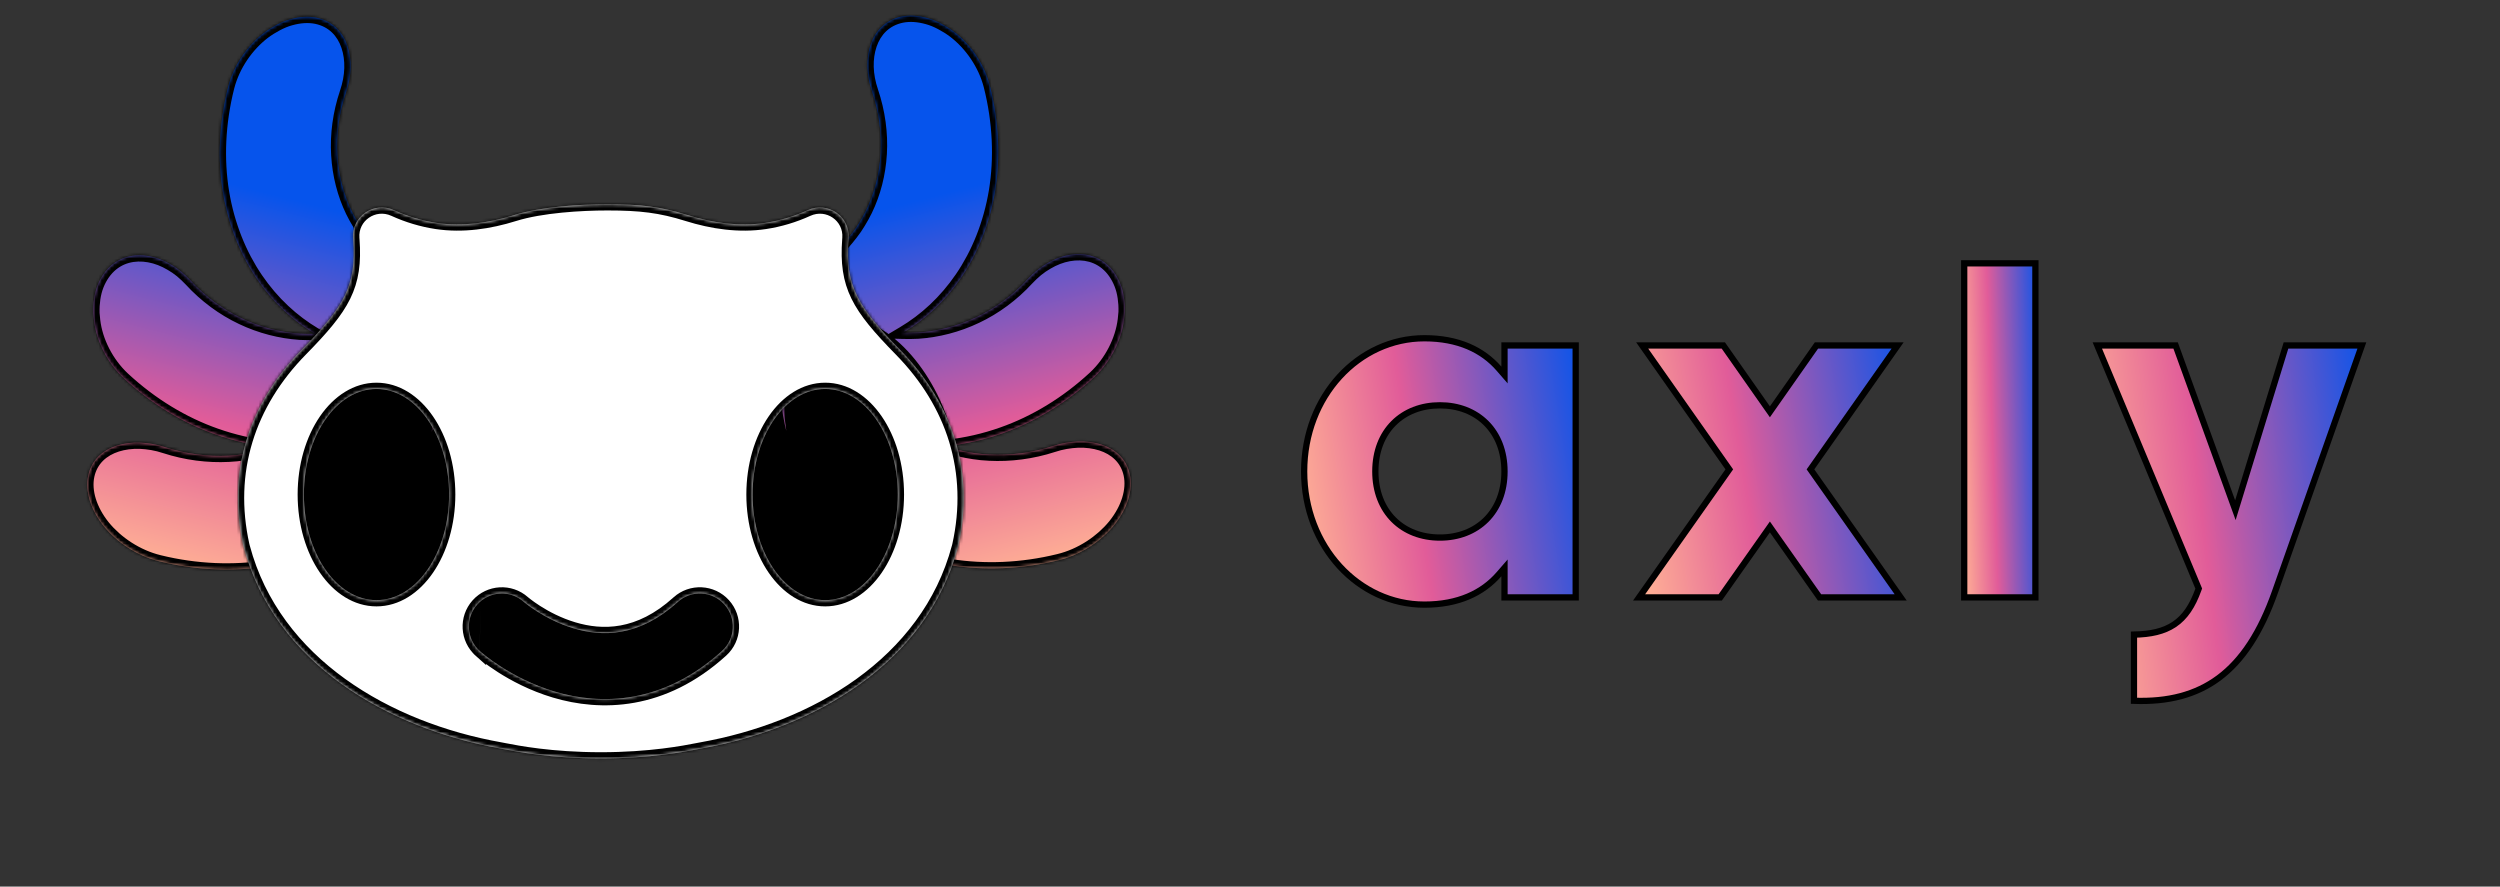 <svg width="798" height="283" viewBox="0 0 798 283" fill="none" xmlns="http://www.w3.org/2000/svg">
  <rect x="0" y="0" width="798" height="283" fill="#333333" stroke="none"/>
  <ellipse cx="260.5" cy="157" rx="40.5" ry="46" fill="black"/>
  <ellipse cx="128.5" cy="157" rx="40.5" ry="46" fill="black"/>
  <ellipse cx="193.5" cy="206.5" rx="54.5" ry="31.5" fill="black"/>
  <mask id="path-4-inside-1_104_2744" fill="white">
    <path fill-rule="evenodd" clip-rule="evenodd" d="M146.729 98.563C147.391 100.633 147.741 103.05 147.76 105.649L147.792 105.655C147.831 110.309 146.736 115.54 143.534 119.734C142.146 121.521 140.638 123.259 139.013 124.923C139.327 126.627 139.425 128.382 139.233 130.149C139.038 132.055 138.72 133.873 138.315 135.74C138.157 136.444 137.989 137.155 137.807 137.867C140.263 121.998 135.708 108.209 125.666 104.439C113.042 99.699 96.526 112.584 88.779 133.218C87.589 136.389 86.674 139.557 86.026 142.667C80.386 142.033 74.615 140.731 68.869 138.7C58.515 135.065 48.379 128.965 39.483 120.703C34.254 115.805 30.797 108.942 30.015 102.38C29.905 101.561 29.826 100.749 29.782 99.954C29.752 99.157 29.781 98.357 29.814 97.57C29.91 96.002 30.13 94.502 30.494 93.09C31.235 90.262 32.603 87.761 34.393 85.806C38.011 81.927 42.863 80.912 47.597 81.76C49.979 82.186 52.306 83.104 54.501 84.403C55.635 85.05 56.723 85.796 57.764 86.642C58.791 87.491 59.772 88.441 60.761 89.474C65.477 94.616 71.104 98.755 77.127 101.602C83.141 104.466 89.5 106.068 95.68 106.495C97.338 106.575 98.953 106.604 100.55 106.556C93.57 102.423 87.14 96.536 81.992 88.986C76.74 81.294 72.897 71.877 71.149 61.344C69.439 50.844 69.895 39.279 72.84 27.688C74.615 20.829 79.01 14.521 84.317 10.475C85.665 9.469 87.065 8.604 88.459 7.87C89.853 7.137 91.27 6.539 92.716 6.148C95.6 5.34 98.371 5.121 100.984 5.647C106.172 6.724 109.391 10.254 110.881 14.626C112.381 19.037 112.241 24.295 110.43 29.563C108.21 36.147 107.317 42.959 107.697 49.444C108.076 55.928 109.675 62.056 112.289 67.457C112.932 68.807 113.696 70.122 114.443 71.371C114.822 71.994 115.216 72.613 115.62 73.215C116.04 73.826 116.485 74.416 116.925 74.993C117.806 76.147 118.717 77.25 119.671 78.299C120.669 79.348 121.684 80.35 122.725 81.289C126.918 85.046 131.755 87.907 136.84 89.928C138.614 90.65 140.18 91.459 141.512 92.321C143.14 92.798 144.48 93.901 145.531 95.779C145.712 96.097 145.882 96.43 146.042 96.777C146.372 97.362 146.603 97.956 146.729 98.563ZM85.932 143.124C84.863 143.461 83.767 143.771 82.654 144.063C79.584 144.756 76.332 145.303 73.024 145.442C66.39 145.786 59.396 144.912 52.651 142.723C49.949 141.806 47.221 141.39 44.665 141.272C42.085 141.189 39.576 141.518 37.352 142.216C32.867 143.644 29.25 146.758 28.159 151.769C27.077 156.799 28.948 162.737 33.122 167.956C37.298 173.104 43.767 177.461 50.84 179.171C62.756 182.106 74.64 182.485 85.341 180.803C89.007 180.238 92.546 179.431 95.93 178.414C86.553 173.531 82.716 159.147 85.932 143.124Z"/>
  </mask>
  <path fill-rule="evenodd" clip-rule="evenodd" d="M146.729 98.563C147.391 100.633 147.741 103.05 147.76 105.649L147.792 105.655C147.831 110.309 146.736 115.54 143.534 119.734C142.146 121.521 140.638 123.259 139.013 124.923C139.327 126.627 139.425 128.382 139.233 130.149C139.038 132.055 138.72 133.873 138.315 135.74C138.157 136.444 137.989 137.155 137.807 137.867C140.263 121.998 135.708 108.209 125.666 104.439C113.042 99.699 96.526 112.584 88.779 133.218C87.589 136.389 86.674 139.557 86.026 142.667C80.386 142.033 74.615 140.731 68.869 138.7C58.515 135.065 48.379 128.965 39.483 120.703C34.254 115.805 30.797 108.942 30.015 102.38C29.905 101.561 29.826 100.749 29.782 99.954C29.752 99.157 29.781 98.357 29.814 97.57C29.91 96.002 30.13 94.502 30.494 93.09C31.235 90.262 32.603 87.761 34.393 85.806C38.011 81.927 42.863 80.912 47.597 81.76C49.979 82.186 52.306 83.104 54.501 84.403C55.635 85.05 56.723 85.796 57.764 86.642C58.791 87.491 59.772 88.441 60.761 89.474C65.477 94.616 71.104 98.755 77.127 101.602C83.141 104.466 89.5 106.068 95.68 106.495C97.338 106.575 98.953 106.604 100.55 106.556C93.57 102.423 87.14 96.536 81.992 88.986C76.74 81.294 72.897 71.877 71.149 61.344C69.439 50.844 69.895 39.279 72.84 27.688C74.615 20.829 79.01 14.521 84.317 10.475C85.665 9.469 87.065 8.604 88.459 7.87C89.853 7.137 91.27 6.539 92.716 6.148C95.6 5.34 98.371 5.121 100.984 5.647C106.172 6.724 109.391 10.254 110.881 14.626C112.381 19.037 112.241 24.295 110.43 29.563C108.21 36.147 107.317 42.959 107.697 49.444C108.076 55.928 109.675 62.056 112.289 67.457C112.932 68.807 113.696 70.122 114.443 71.371C114.822 71.994 115.216 72.613 115.62 73.215C116.04 73.826 116.485 74.416 116.925 74.993C117.806 76.147 118.717 77.25 119.671 78.299C120.669 79.348 121.684 80.35 122.725 81.289C126.918 85.046 131.755 87.907 136.84 89.928C138.614 90.65 140.18 91.459 141.512 92.321C143.14 92.798 144.48 93.901 145.531 95.779C145.712 96.097 145.882 96.43 146.042 96.777C146.372 97.362 146.603 97.956 146.729 98.563ZM85.932 143.124C84.863 143.461 83.767 143.771 82.654 144.063C79.584 144.756 76.332 145.303 73.024 145.442C66.39 145.786 59.396 144.912 52.651 142.723C49.949 141.806 47.221 141.39 44.665 141.272C42.085 141.189 39.576 141.518 37.352 142.216C32.867 143.644 29.25 146.758 28.159 151.769C27.077 156.799 28.948 162.737 33.122 167.956C37.298 173.104 43.767 177.461 50.84 179.171C62.756 182.106 74.64 182.485 85.341 180.803C89.007 180.238 92.546 179.431 95.93 178.414C86.553 173.531 82.716 159.147 85.932 143.124Z" fill="url(#paint0_linear_104_2744)"/>
  <path d="M146.729 98.563L144.772 98.971L144.793 99.072L144.824 99.171L146.729 98.563ZM147.76 105.649L145.76 105.664L145.773 107.313L147.394 107.615L147.76 105.649ZM147.792 105.655L149.792 105.638L149.778 103.991L148.158 103.689L147.792 105.655ZM143.534 119.734L145.114 120.96L145.119 120.954L145.124 120.947L143.534 119.734ZM139.013 124.923L137.582 123.526L136.858 124.267L137.046 125.286L139.013 124.923ZM139.233 130.149L137.245 129.933L137.244 129.945L139.233 130.149ZM138.315 135.74L140.267 136.177L140.268 136.17L140.27 136.163L138.315 135.74ZM137.807 137.867L135.83 137.561L139.744 138.364L137.807 137.867ZM125.666 104.439L126.369 102.566L126.369 102.566L125.666 104.439ZM88.779 133.218L86.907 132.515L86.907 132.515L88.779 133.218ZM86.026 142.667L85.802 144.654L87.612 144.858L87.983 143.075L86.026 142.667ZM68.869 138.7L69.535 136.814L69.531 136.813L68.869 138.7ZM39.483 120.703L38.116 122.163L38.122 122.169L39.483 120.703ZM30.015 102.38L32.001 102.143L32 102.128L31.997 102.113L30.015 102.38ZM29.782 99.954L27.784 100.03L27.784 100.047L27.785 100.065L29.782 99.954ZM29.814 97.57L27.818 97.447L27.817 97.467L27.816 97.487L29.814 97.57ZM30.494 93.09L28.559 92.583L28.557 92.591L30.494 93.09ZM34.393 85.806L32.93 84.442L32.924 84.449L32.917 84.456L34.393 85.806ZM47.597 81.76L47.244 83.729L47.244 83.729L47.597 81.76ZM54.501 84.403L53.483 86.124L53.496 86.132L53.51 86.141L54.501 84.403ZM57.764 86.642L59.038 85.101L59.032 85.096L59.025 85.09L57.764 86.642ZM60.761 89.474L62.235 88.122L62.22 88.106L62.205 88.091L60.761 89.474ZM77.127 101.602L77.987 99.796L77.982 99.794L77.127 101.602ZM95.68 106.495L95.541 108.491L95.562 108.492L95.583 108.493L95.68 106.495ZM100.55 106.556L100.611 108.555L107.497 108.345L101.569 104.835L100.55 106.556ZM81.992 88.986L83.644 87.859L83.643 87.859L81.992 88.986ZM71.149 61.344L69.175 61.666L69.176 61.672L71.149 61.344ZM72.84 27.688L70.903 27.187L70.901 27.196L72.84 27.688ZM84.317 10.475L83.121 8.873L83.113 8.879L83.105 8.885L84.317 10.475ZM88.459 7.87L89.391 9.64L89.391 9.64L88.459 7.87ZM92.716 6.148L93.238 8.079L93.247 8.077L93.256 8.074L92.716 6.148ZM100.984 5.647L101.39 3.689L101.379 3.687L100.984 5.647ZM110.881 14.626L112.774 13.982L112.774 13.98L110.881 14.626ZM110.43 29.563L108.538 28.913L108.535 28.924L110.43 29.563ZM107.697 49.444L109.693 49.327L109.693 49.327L107.697 49.444ZM112.289 67.457L114.095 66.598L114.09 66.586L112.289 67.457ZM114.443 71.371L112.726 72.397L112.731 72.405L112.735 72.413L114.443 71.371ZM115.62 73.215L113.959 74.329L113.965 74.339L113.972 74.349L115.62 73.215ZM116.925 74.993L115.334 76.206L115.335 76.207L116.925 74.993ZM119.671 78.299L118.191 79.644L118.206 79.661L118.222 79.677L119.671 78.299ZM122.725 81.289L121.385 82.774L121.39 82.778L122.725 81.289ZM136.84 89.928L137.595 88.076L137.587 88.072L137.579 88.069L136.84 89.928ZM141.512 92.321L140.426 94L140.67 94.158L140.95 94.24L141.512 92.321ZM145.531 95.779L143.785 96.756L143.789 96.763L143.793 96.769L145.531 95.779ZM146.042 96.777L144.226 97.615L144.26 97.689L144.3 97.761L146.042 96.777ZM85.932 143.124L87.893 143.517L88.559 140.197L85.329 141.217L85.932 143.124ZM82.654 144.063L83.094 146.014L83.127 146.006L83.16 145.998L82.654 144.063ZM73.024 145.442L72.94 143.443L72.93 143.444L72.92 143.444L73.024 145.442ZM52.651 142.723L52.008 144.617L52.021 144.621L52.033 144.625L52.651 142.723ZM44.665 141.272L44.758 139.274L44.743 139.273L44.729 139.273L44.665 141.272ZM37.352 142.216L36.753 140.308L36.745 140.31L37.352 142.216ZM28.159 151.769L26.204 151.344L26.203 151.349L28.159 151.769ZM33.122 167.956L31.56 169.205L31.569 169.216L33.122 167.956ZM50.84 179.171L51.318 177.229L51.31 177.227L50.84 179.171ZM85.341 180.803L85.036 178.826L85.03 178.827L85.341 180.803ZM95.93 178.414L96.506 180.329L101.218 178.912L96.853 176.64L95.93 178.414ZM144.824 99.171C145.413 101.015 145.742 103.227 145.76 105.664L149.76 105.634C149.739 102.873 149.368 100.251 148.635 97.954L144.824 99.171ZM147.394 107.615L147.425 107.621L148.158 103.689L148.127 103.683L147.394 107.615ZM145.792 105.672C145.829 110.037 144.795 114.786 141.945 118.52L145.124 120.947C148.677 116.294 149.833 110.581 149.792 105.638L145.792 105.672ZM141.955 118.507C140.612 120.236 139.153 121.916 137.582 123.526L140.444 126.32C142.123 124.601 143.68 122.806 145.114 120.96L141.955 118.507ZM137.046 125.286C137.329 126.821 137.413 128.38 137.245 129.933L141.222 130.364C141.436 128.383 141.325 126.432 140.98 124.56L137.046 125.286ZM137.244 129.945C137.058 131.758 136.754 133.5 136.36 135.316L140.27 136.163C140.685 134.245 141.018 132.351 141.223 130.352L137.244 129.945ZM136.364 135.302C136.209 135.992 136.046 136.683 135.869 137.37L139.744 138.364C139.933 137.628 140.105 136.896 140.267 136.177L136.364 135.302ZM139.783 138.173C141.05 129.988 140.529 122.228 138.309 115.949C136.088 109.667 132.097 104.717 126.369 102.566L124.963 106.311C129.277 107.931 132.585 111.76 134.538 117.283C136.491 122.807 137.02 129.877 135.83 137.561L139.783 138.173ZM126.369 102.566C119.159 99.859 111.142 102.291 104.163 107.736C97.153 113.206 90.888 121.91 86.907 132.515L90.652 133.921C94.417 123.891 100.284 115.836 106.624 110.89C112.995 105.919 119.549 104.278 124.963 106.311L126.369 102.566ZM86.907 132.515C85.681 135.78 84.738 139.047 84.068 142.258L87.983 143.075C88.611 140.067 89.497 136.997 90.652 133.921L86.907 132.515ZM86.249 140.679C80.76 140.062 75.138 138.795 69.535 136.814L68.202 140.585C74.091 142.667 80.011 144.003 85.802 144.654L86.249 140.679ZM69.531 136.813C59.448 133.273 49.548 127.321 40.844 119.238L38.122 122.169C47.21 130.609 57.582 136.857 68.206 140.587L69.531 136.813ZM40.85 119.244C35.953 114.656 32.726 108.221 32.001 102.143L28.029 102.616C28.869 109.663 32.555 116.954 38.116 122.163L40.85 119.244ZM31.997 102.113C31.894 101.342 31.82 100.582 31.779 99.844L27.785 100.065C27.832 100.915 27.917 101.78 28.033 102.647L31.997 102.113ZM31.781 99.879C31.754 99.17 31.779 98.442 31.812 97.653L27.816 97.487C27.783 98.271 27.75 99.144 27.784 100.03L31.781 99.879ZM31.81 97.693C31.9 96.231 32.103 94.858 32.431 93.588L28.557 92.591C28.157 94.145 27.921 95.774 27.818 97.447L31.81 97.693ZM32.428 93.597C33.09 91.07 34.307 88.862 35.868 87.156L32.917 84.456C30.9 86.66 29.379 89.453 28.559 92.583L32.428 93.597ZM35.856 87.17C38.914 83.89 43.028 82.974 47.244 83.729L47.949 79.791C42.698 78.851 37.107 79.963 32.93 84.442L35.856 87.17ZM47.244 83.729C49.36 84.107 51.463 84.929 53.483 86.124L55.52 82.682C53.149 81.279 50.599 80.265 47.949 79.791L47.244 83.729ZM53.51 86.141C54.547 86.731 55.544 87.415 56.502 88.194L59.025 85.09C57.902 84.177 56.724 83.368 55.492 82.666L53.51 86.141ZM56.49 88.184C57.436 88.966 58.358 89.856 59.316 90.857L62.205 88.091C61.185 87.025 60.146 86.016 59.038 85.101L56.49 88.184ZM59.287 90.826C64.175 96.155 70.011 100.45 76.273 103.41L77.982 99.794C72.197 97.059 66.78 93.077 62.235 88.122L59.287 90.826ZM76.267 103.408C82.512 106.382 89.117 108.046 95.541 108.491L95.818 104.5C89.884 104.089 83.77 102.551 77.987 99.796L76.267 103.408ZM95.583 108.493C97.28 108.575 98.95 108.605 100.611 108.555L100.489 104.557C98.957 104.603 97.396 104.576 95.776 104.498L95.583 108.493ZM101.569 104.835C94.842 100.852 88.628 95.168 83.644 87.859L80.339 90.113C85.652 97.904 92.298 103.994 99.531 108.277L101.569 104.835ZM83.643 87.859C78.562 80.416 74.824 71.275 73.122 61.017L69.176 61.672C70.97 72.479 74.917 82.171 80.34 90.114L83.643 87.859ZM73.123 61.023C71.458 50.803 71.899 39.515 74.778 28.181L70.901 27.196C67.892 39.042 67.419 50.884 69.175 61.666L73.123 61.023ZM74.776 28.189C76.433 21.784 80.563 15.853 85.53 12.065L83.105 8.885C77.458 13.19 72.796 19.874 70.903 27.187L74.776 28.189ZM85.514 12.077C86.77 11.139 88.08 10.33 89.391 9.64L87.528 6.101C86.05 6.878 84.56 7.798 83.121 8.873L85.514 12.077ZM89.391 9.64C90.689 8.957 91.968 8.423 93.238 8.079L92.195 4.218C90.573 4.656 89.017 5.317 87.528 6.101L89.391 9.64ZM93.256 8.074C95.913 7.329 98.357 7.158 100.589 7.608L101.379 3.687C98.386 3.084 95.287 3.351 92.177 4.223L93.256 8.074ZM100.577 7.605C104.961 8.515 107.687 11.454 108.988 15.271L112.774 13.98C111.095 9.053 107.382 4.932 101.39 3.689L100.577 7.605ZM108.987 15.269C110.321 19.191 110.231 23.987 108.538 28.913L112.321 30.213C114.25 24.602 114.441 18.884 112.774 13.982L108.987 15.269ZM108.535 28.924C106.234 35.747 105.305 42.816 105.7 49.561L109.693 49.327C109.329 43.103 110.186 36.547 112.325 30.202L108.535 28.924ZM105.7 49.56C106.094 56.297 107.757 62.683 110.489 68.328L114.09 66.586C111.594 61.43 110.057 55.559 109.693 49.327L105.7 49.56ZM110.483 68.317C111.169 69.758 111.976 71.142 112.726 72.397L116.16 70.346C115.417 69.103 114.694 67.856 114.095 66.598L110.483 68.317ZM112.735 72.413C113.128 73.056 113.537 73.7 113.959 74.329L117.281 72.101C116.895 71.526 116.517 70.931 116.15 70.33L112.735 72.413ZM113.972 74.349C114.422 75.003 114.892 75.626 115.334 76.206L118.516 73.781C118.077 73.206 117.658 72.649 117.267 72.081L113.972 74.349ZM115.335 76.207C116.247 77.401 117.194 78.549 118.191 79.644L121.15 76.953C120.239 75.952 119.365 74.894 118.515 73.78L115.335 76.207ZM118.222 79.677C119.248 80.756 120.3 81.795 121.385 82.774L124.064 79.804C123.069 78.906 122.09 77.941 121.119 76.92L118.222 79.677ZM121.39 82.778C125.776 86.708 130.821 89.688 136.102 91.787L137.579 88.069C132.689 86.127 128.06 83.383 124.059 79.799L121.39 82.778ZM136.086 91.78C137.76 92.462 139.213 93.215 140.426 94L142.599 90.641C141.148 89.702 139.468 88.838 137.595 88.076L136.086 91.78ZM140.95 94.24C141.989 94.544 142.943 95.25 143.785 96.756L147.276 94.803C146.017 92.553 144.291 91.051 142.075 90.401L140.95 94.24ZM143.793 96.769C143.943 97.033 144.088 97.315 144.226 97.615L147.858 95.94C147.676 95.545 147.48 95.161 147.268 94.789L143.793 96.769ZM144.3 97.761C144.541 98.187 144.692 98.588 144.772 98.971L148.687 98.154C148.514 97.324 148.204 96.538 147.783 95.794L144.3 97.761ZM85.329 141.217C84.299 141.542 83.236 141.843 82.147 142.128L83.16 145.998C84.298 145.7 85.427 145.381 86.534 145.031L85.329 141.217ZM82.213 142.112C79.214 142.789 76.088 143.311 72.94 143.443L73.108 147.44C76.576 147.294 79.954 146.722 83.094 146.014L82.213 142.112ZM72.92 143.444C66.529 143.776 59.78 142.934 53.268 140.821L52.033 144.625C59.013 146.89 66.251 147.796 73.127 147.439L72.92 143.444ZM53.293 140.829C50.379 139.84 47.461 139.399 44.758 139.274L44.572 143.269C46.98 143.381 49.518 143.772 52.008 144.617L53.293 140.829ZM44.729 139.273C41.944 139.183 39.209 139.537 36.753 140.308L37.951 144.124C39.943 143.499 42.226 143.194 44.6 143.271L44.729 139.273ZM36.745 140.31C31.739 141.904 27.481 145.483 26.204 151.344L30.113 152.195C31.02 148.033 33.994 145.384 37.959 144.122L36.745 140.31ZM26.203 151.349C24.956 157.148 27.146 163.685 31.56 169.205L34.684 166.707C30.751 161.788 29.198 156.449 30.114 152.19L26.203 151.349ZM31.569 169.216C36.006 174.686 42.847 179.296 50.37 181.115L51.31 177.227C44.687 175.625 38.591 171.523 34.675 166.696L31.569 169.216ZM50.361 181.113C62.535 184.111 74.687 184.502 85.651 182.779L85.03 178.827C74.594 180.468 62.978 180.101 51.318 177.229L50.361 181.113ZM85.646 182.779C89.403 182.2 93.032 181.374 96.506 180.329L95.354 176.498C92.059 177.489 88.611 178.275 85.036 178.826L85.646 182.779ZM96.853 176.64C92.805 174.532 89.768 170.272 88.135 164.41C86.506 158.559 86.334 151.283 87.893 143.517L83.971 142.73C82.314 150.988 82.453 158.915 84.282 165.483C86.108 172.039 89.678 177.413 95.006 180.188L96.853 176.64Z" fill="black" mask="url(#path-4-inside-1_104_2744)"/>
  <mask id="path-6-inside-2_104_2744" fill="white">
    <path fill-rule="evenodd" clip-rule="evenodd" d="M242.064 98.201C241.402 100.272 241.052 102.688 241.033 105.288L241.001 105.294C240.962 109.947 242.057 115.178 245.259 119.372C246.647 121.16 248.155 122.897 249.78 124.562C249.466 126.265 249.368 128.02 249.56 129.787C249.755 131.693 250.073 133.511 250.478 135.378C250.636 136.082 250.804 136.794 250.986 137.505C248.53 121.636 253.085 107.848 263.127 104.077C275.751 99.338 292.267 112.222 300.014 132.857C301.204 136.027 302.118 139.195 302.767 142.306C308.407 141.671 314.178 140.37 319.924 138.338C330.278 134.704 340.414 128.604 349.31 120.342C354.539 115.444 357.996 108.581 358.778 102.018C358.888 101.2 358.967 100.387 359.011 99.593C359.041 98.796 359.012 97.995 358.979 97.209C358.882 95.641 358.663 94.14 358.299 92.728C357.558 89.9 356.189 87.4 354.4 85.444C350.782 81.565 345.93 80.551 341.196 81.399C338.814 81.825 336.487 82.742 334.292 84.042C333.158 84.689 332.07 85.435 331.029 86.281C330.002 87.13 329.021 88.079 328.032 89.112C323.316 94.254 317.689 98.393 311.666 101.241C305.652 104.105 299.293 105.706 293.113 106.134C291.455 106.214 289.84 106.243 288.243 106.194C295.223 102.061 301.653 96.174 306.801 88.625C312.053 80.932 315.896 71.516 317.644 60.983C319.354 50.482 318.898 38.917 315.953 27.327C314.178 20.467 309.783 14.16 304.476 10.114C303.128 9.107 301.728 8.243 300.334 7.509C298.94 6.775 297.523 6.178 296.077 5.787C293.193 4.979 290.422 4.76 287.809 5.286C282.621 6.362 279.402 9.892 277.912 14.264C276.412 18.676 276.552 23.933 278.363 29.202C280.583 35.785 281.476 42.598 281.096 49.082C280.717 55.567 279.118 61.695 276.504 67.096C275.861 68.445 275.097 69.761 274.35 71.01C273.971 71.633 273.577 72.251 273.173 72.853C272.753 73.465 272.308 74.055 271.868 74.632C270.987 75.786 270.076 76.889 269.122 77.937C268.124 78.987 267.109 79.989 266.068 80.927C261.875 84.684 257.038 87.546 251.953 89.566C250.179 90.289 248.613 91.097 247.28 91.959C245.653 92.436 244.313 93.54 243.262 95.418C243.081 95.736 242.911 96.069 242.751 96.416C242.421 97.001 242.19 97.594 242.064 98.201ZM302.861 142.762C303.93 143.1 305.026 143.41 306.139 143.702C309.209 144.394 312.461 144.941 315.769 145.08C322.403 145.424 329.397 144.551 336.142 142.362C338.845 141.445 341.573 141.029 344.128 140.91C346.708 140.827 349.217 141.157 351.441 141.854C355.926 143.283 359.543 146.396 360.634 151.408C361.716 156.437 359.845 162.375 355.671 167.594C351.494 172.743 345.026 177.099 337.953 178.81C326.037 181.744 314.153 182.123 303.452 180.441C299.786 179.876 296.247 179.07 292.863 178.052C302.24 173.17 306.077 158.786 302.861 142.762Z"/>
  </mask>
  <path fill-rule="evenodd" clip-rule="evenodd" d="M242.064 98.201C241.402 100.272 241.052 102.688 241.033 105.288L241.001 105.294C240.962 109.947 242.057 115.178 245.259 119.372C246.647 121.16 248.155 122.897 249.78 124.562C249.466 126.265 249.368 128.02 249.56 129.787C249.755 131.693 250.073 133.511 250.478 135.378C250.636 136.082 250.804 136.794 250.986 137.505C248.53 121.636 253.085 107.848 263.127 104.077C275.751 99.338 292.267 112.222 300.014 132.857C301.204 136.027 302.118 139.195 302.767 142.306C308.407 141.671 314.178 140.37 319.924 138.338C330.278 134.704 340.414 128.604 349.31 120.342C354.539 115.444 357.996 108.581 358.778 102.018C358.888 101.2 358.967 100.387 359.011 99.593C359.041 98.796 359.012 97.995 358.979 97.209C358.882 95.641 358.663 94.14 358.299 92.728C357.558 89.9 356.189 87.4 354.4 85.444C350.782 81.565 345.93 80.551 341.196 81.399C338.814 81.825 336.487 82.742 334.292 84.042C333.158 84.689 332.07 85.435 331.029 86.281C330.002 87.13 329.021 88.079 328.032 89.112C323.316 94.254 317.689 98.393 311.666 101.241C305.652 104.105 299.293 105.706 293.113 106.134C291.455 106.214 289.84 106.243 288.243 106.194C295.223 102.061 301.653 96.174 306.801 88.625C312.053 80.932 315.896 71.516 317.644 60.983C319.354 50.482 318.898 38.917 315.953 27.327C314.178 20.467 309.783 14.16 304.476 10.114C303.128 9.107 301.728 8.243 300.334 7.509C298.94 6.775 297.523 6.178 296.077 5.787C293.193 4.979 290.422 4.76 287.809 5.286C282.621 6.362 279.402 9.892 277.912 14.264C276.412 18.676 276.552 23.933 278.363 29.202C280.583 35.785 281.476 42.598 281.096 49.082C280.717 55.567 279.118 61.695 276.504 67.096C275.861 68.445 275.097 69.761 274.35 71.01C273.971 71.633 273.577 72.251 273.173 72.853C272.753 73.465 272.308 74.055 271.868 74.632C270.987 75.786 270.076 76.889 269.122 77.937C268.124 78.987 267.109 79.989 266.068 80.927C261.875 84.684 257.038 87.546 251.953 89.566C250.179 90.289 248.613 91.097 247.28 91.959C245.653 92.436 244.313 93.54 243.262 95.418C243.081 95.736 242.911 96.069 242.751 96.416C242.421 97.001 242.19 97.594 242.064 98.201ZM302.861 142.762C303.93 143.1 305.026 143.41 306.139 143.702C309.209 144.394 312.461 144.941 315.769 145.08C322.403 145.424 329.397 144.551 336.142 142.362C338.845 141.445 341.573 141.029 344.128 140.91C346.708 140.827 349.217 141.157 351.441 141.854C355.926 143.283 359.543 146.396 360.634 151.408C361.716 156.437 359.845 162.375 355.671 167.594C351.494 172.743 345.026 177.099 337.953 178.81C326.037 181.744 314.153 182.123 303.452 180.441C299.786 179.876 296.247 179.07 292.863 178.052C302.24 173.17 306.077 158.786 302.861 142.762Z" fill="url(#paint1_linear_104_2744)"/>
  <path d="M242.064 98.201L244.021 98.61L244 98.711L243.969 98.81L242.064 98.201ZM241.033 105.288L243.033 105.303L243.02 106.952L241.399 107.254L241.033 105.288ZM241.001 105.294L239.001 105.277L239.015 103.629L240.635 103.327L241.001 105.294ZM245.259 119.372L243.679 120.599L243.674 120.592L243.669 120.586L245.259 119.372ZM249.78 124.562L251.211 123.164L251.935 123.906L251.747 124.924L249.78 124.562ZM249.56 129.787L251.548 129.572L251.549 129.584L249.56 129.787ZM250.478 135.378L248.526 135.816L248.525 135.809L248.523 135.802L250.478 135.378ZM250.986 137.505L252.963 137.199L249.049 138.003L250.986 137.505ZM263.127 104.077L262.424 102.205L262.424 102.205L263.127 104.077ZM300.014 132.857L301.886 132.154L301.886 132.154L300.014 132.857ZM302.767 142.306L302.991 144.293L301.181 144.497L300.81 142.714L302.767 142.306ZM319.924 138.338L319.258 136.453L319.262 136.451L319.924 138.338ZM349.31 120.342L350.677 121.802L350.671 121.808L349.31 120.342ZM358.778 102.018L356.792 101.782L356.793 101.767L356.795 101.751L358.778 102.018ZM359.011 99.593L361.009 99.668L361.009 99.686L361.008 99.703L359.011 99.593ZM358.979 97.209L360.975 97.086L360.976 97.106L360.977 97.126L358.979 97.209ZM358.299 92.728L360.234 92.221L360.236 92.229L358.299 92.728ZM354.4 85.444L355.863 84.08L355.869 84.087L355.876 84.094L354.4 85.444ZM341.196 81.399L341.549 83.367L341.549 83.367L341.196 81.399ZM334.292 84.042L335.31 85.763L335.297 85.771L335.283 85.779L334.292 84.042ZM331.029 86.281L329.755 84.739L329.761 84.734L329.768 84.729L331.029 86.281ZM328.032 89.112L326.558 87.76L326.573 87.745L326.588 87.729L328.032 89.112ZM311.666 101.241L310.806 99.435L310.811 99.433L311.666 101.241ZM293.113 106.134L293.252 108.129L293.231 108.131L293.21 108.132L293.113 106.134ZM288.243 106.194L288.182 108.193L281.296 107.983L287.224 104.473L288.243 106.194ZM306.801 88.625L305.149 87.498L305.15 87.497L306.801 88.625ZM317.644 60.983L319.618 61.304L319.617 61.31L317.644 60.983ZM315.953 27.327L317.89 26.826L317.892 26.834L315.953 27.327ZM304.476 10.114L305.672 8.511L305.68 8.517L305.688 8.523L304.476 10.114ZM300.334 7.509L299.402 9.279L299.402 9.279L300.334 7.509ZM296.077 5.787L295.555 7.718L295.546 7.715L295.537 7.713L296.077 5.787ZM287.809 5.286L287.403 3.327L287.414 3.325L287.809 5.286ZM277.912 14.264L276.019 13.62L276.019 13.619L277.912 14.264ZM278.363 29.202L280.255 28.552L280.258 28.563L278.363 29.202ZM281.096 49.082L279.1 48.966L279.1 48.965L281.096 49.082ZM276.504 67.096L274.698 66.236L274.703 66.224L276.504 67.096ZM274.35 71.01L276.067 72.036L276.062 72.044L276.058 72.051L274.35 71.01ZM273.173 72.853L274.834 73.968L274.828 73.977L274.821 73.987L273.173 72.853ZM271.868 74.632L273.459 75.844L273.458 75.846L271.868 74.632ZM269.122 77.937L270.602 79.283L270.587 79.3L270.571 79.316L269.122 77.937ZM266.068 80.927L267.408 82.412L267.403 82.417L266.068 80.927ZM251.953 89.566L251.198 87.714L251.206 87.711L251.214 87.708L251.953 89.566ZM247.28 91.959L248.367 93.638L248.123 93.796L247.843 93.878L247.28 91.959ZM243.262 95.418L245.008 96.394L245.004 96.401L245 96.408L243.262 95.418ZM242.751 96.416L244.567 97.254L244.533 97.328L244.493 97.399L242.751 96.416ZM302.861 142.762L300.9 143.156L300.234 139.835L303.464 140.855L302.861 142.762ZM306.139 143.702L305.699 145.653L305.666 145.645L305.633 145.636L306.139 143.702ZM315.769 145.08L315.853 143.082L315.863 143.082L315.873 143.083L315.769 145.08ZM336.142 142.362L336.785 144.256L336.772 144.26L336.759 144.264L336.142 142.362ZM344.128 140.91L344.035 138.912L344.05 138.912L344.064 138.911L344.128 140.91ZM351.441 141.854L352.04 139.946L352.048 139.949L351.441 141.854ZM360.634 151.408L362.589 150.982L362.59 150.988L360.634 151.408ZM355.671 167.594L357.233 168.843L357.224 168.854L355.671 167.594ZM337.953 178.81L337.475 176.868L337.483 176.866L337.953 178.81ZM303.452 180.441L303.757 178.465L303.763 178.466L303.452 180.441ZM292.863 178.052L292.287 179.968L287.575 178.551L291.939 176.278L292.863 178.052ZM243.969 98.81C243.38 100.654 243.051 102.865 243.033 105.303L239.033 105.273C239.054 102.512 239.425 99.889 240.158 97.593L243.969 98.81ZM241.399 107.254L241.368 107.26L240.635 103.327L240.666 103.322L241.399 107.254ZM243.001 105.311C242.964 109.676 243.998 114.424 246.848 118.159L243.669 120.586C240.116 115.932 238.96 110.219 239.001 105.277L243.001 105.311ZM246.838 118.146C248.181 119.875 249.64 121.555 251.211 123.164L248.349 125.959C246.67 124.239 245.112 122.445 243.679 120.599L246.838 118.146ZM251.747 124.924C251.464 126.46 251.38 128.019 251.548 129.572L247.571 130.003C247.357 128.021 247.468 126.071 247.813 124.199L251.747 124.924ZM251.549 129.584C251.735 131.397 252.039 133.139 252.433 134.955L248.523 135.802C248.108 133.884 247.775 131.99 247.57 129.991L251.549 129.584ZM252.429 134.941C252.584 135.63 252.747 136.321 252.924 137.008L249.049 138.003C248.86 137.267 248.687 136.535 248.526 135.816L252.429 134.941ZM249.01 137.811C247.743 129.626 248.264 121.867 250.484 115.588C252.705 109.306 256.695 104.356 262.424 102.205L263.83 105.95C259.516 107.569 256.208 111.399 254.255 116.921C252.302 122.446 251.773 129.515 252.963 137.199L249.01 137.811ZM262.424 102.205C269.634 99.498 277.651 101.93 284.63 107.375C291.64 112.844 297.905 121.549 301.886 132.154L298.141 133.56C294.376 123.53 288.509 115.475 282.169 110.529C275.798 105.558 269.244 103.917 263.83 105.95L262.424 102.205ZM301.886 132.154C303.112 135.419 304.055 138.685 304.725 141.897L300.81 142.714C300.182 139.705 299.296 136.636 298.141 133.56L301.886 132.154ZM302.544 140.318C308.032 139.701 313.655 138.433 319.258 136.453L320.591 140.224C314.701 142.306 308.782 143.642 302.991 144.293L302.544 140.318ZM319.262 136.451C329.345 132.912 339.245 126.96 347.949 118.877L350.671 121.808C341.583 130.248 331.211 136.496 320.587 140.226L319.262 136.451ZM347.943 118.883C352.84 114.295 356.067 107.86 356.792 101.782L360.763 102.255C359.924 109.301 356.238 116.593 350.677 121.802L347.943 118.883ZM356.795 101.751C356.899 100.981 356.973 100.221 357.014 99.483L361.008 99.703C360.961 100.554 360.876 101.419 360.76 102.286L356.795 101.751ZM357.012 99.518C357.039 98.809 357.014 98.081 356.981 97.292L360.977 97.126C361.01 97.91 361.043 98.782 361.009 99.668L357.012 99.518ZM356.983 97.332C356.893 95.87 356.69 94.497 356.363 93.227L360.236 92.229C360.636 93.783 360.872 95.412 360.975 97.086L356.983 97.332ZM356.365 93.235C355.703 90.709 354.486 88.501 352.925 86.794L355.876 84.094C357.893 86.299 359.414 89.092 360.234 92.221L356.365 93.235ZM352.937 86.808C349.878 83.528 345.765 82.612 341.549 83.367L340.844 79.43C346.095 78.49 351.686 79.602 355.863 84.08L352.937 86.808ZM341.549 83.367C339.433 83.746 337.33 84.567 335.31 85.763L333.273 82.321C335.644 80.917 338.194 79.904 340.844 79.43L341.549 83.367ZM335.283 85.779C334.246 86.37 333.249 87.054 332.291 87.833L329.768 84.729C330.891 83.816 332.069 83.007 333.301 82.304L335.283 85.779ZM332.303 87.823C331.357 88.605 330.435 89.495 329.477 90.496L326.588 87.729C327.608 86.664 328.647 85.655 329.755 84.739L332.303 87.823ZM329.506 90.464C324.618 95.793 318.782 100.089 312.52 103.049L310.811 99.433C316.596 96.698 322.013 92.715 326.558 87.76L329.506 90.464ZM312.526 103.046C306.281 106.021 299.676 107.684 293.252 108.129L292.975 104.139C298.909 103.728 305.023 102.189 310.806 99.435L312.526 103.046ZM293.21 108.132C291.513 108.213 289.843 108.244 288.182 108.193L288.304 104.195C289.836 104.242 291.397 104.214 293.017 104.136L293.21 108.132ZM287.224 104.473C293.951 100.49 300.165 94.806 305.149 87.498L308.454 89.752C303.141 97.542 296.495 103.633 289.262 107.915L287.224 104.473ZM305.15 87.497C310.231 80.055 313.969 70.913 315.671 60.656L319.617 61.31C317.823 72.118 313.876 81.81 308.453 89.753L305.15 87.497ZM315.67 60.662C317.335 50.442 316.894 39.154 314.015 27.819L317.892 26.834C320.901 38.681 321.374 50.523 319.618 61.304L315.67 60.662ZM314.017 27.828C312.36 21.422 308.23 15.492 303.263 11.704L305.688 8.523C311.335 12.829 315.997 19.512 317.89 26.826L314.017 27.828ZM303.279 11.716C302.023 10.778 300.713 9.968 299.402 9.279L301.265 5.739C302.743 6.517 304.233 7.436 305.672 8.511L303.279 11.716ZM299.402 9.279C298.104 8.595 296.825 8.061 295.555 7.718L296.598 3.856C298.22 4.295 299.776 4.955 301.265 5.739L299.402 9.279ZM295.537 7.713C292.88 6.968 290.436 6.797 288.204 7.246L287.414 3.325C290.407 2.723 293.506 2.989 296.616 3.861L295.537 7.713ZM288.216 7.244C283.832 8.154 281.106 11.092 279.805 14.909L276.019 13.619C277.698 8.692 281.411 4.571 287.403 3.328L288.216 7.244ZM279.806 14.908C278.472 18.829 278.562 23.626 280.255 28.552L276.472 29.852C274.543 24.241 274.352 18.522 276.019 13.62L279.806 14.908ZM280.258 28.563C282.558 35.385 283.488 42.454 283.093 49.199L279.1 48.965C279.464 42.742 278.607 36.186 276.468 29.841L280.258 28.563ZM283.093 49.199C282.699 55.936 281.036 62.322 278.304 67.967L274.703 66.224C277.199 61.068 278.736 55.198 279.1 48.966L283.093 49.199ZM278.31 67.955C277.624 69.396 276.817 70.78 276.067 72.036L272.633 69.984C273.376 68.741 274.099 67.495 274.698 66.236L278.31 67.955ZM276.058 72.051C275.665 72.695 275.256 73.339 274.834 73.968L271.512 71.739C271.898 71.164 272.276 70.57 272.643 69.969L276.058 72.051ZM274.821 73.987C274.371 74.641 273.901 75.264 273.459 75.844L270.277 73.42C270.716 72.845 271.135 72.288 271.526 71.72L274.821 73.987ZM273.458 75.846C272.546 77.04 271.599 78.187 270.602 79.283L267.643 76.591C268.554 75.591 269.428 74.532 270.278 73.418L273.458 75.846ZM270.571 79.316C269.545 80.395 268.493 81.433 267.408 82.412L264.729 79.442C265.724 78.544 266.703 77.579 267.673 76.559L270.571 79.316ZM267.403 82.417C263.017 86.347 257.972 89.327 252.691 91.425L251.214 87.708C256.104 85.765 260.733 83.022 264.734 79.438L267.403 82.417ZM252.707 91.419C251.033 92.101 249.58 92.853 248.367 93.638L246.194 90.28C247.645 89.341 249.325 88.477 251.198 87.714L252.707 91.419ZM247.843 93.878C246.804 94.183 245.85 94.889 245.008 96.394L241.517 94.441C242.776 92.191 244.502 90.69 246.718 90.04L247.843 93.878ZM245 96.408C244.85 96.672 244.705 96.954 244.567 97.254L240.935 95.578C241.117 95.184 241.313 94.799 241.525 94.428L245 96.408ZM244.493 97.399C244.252 97.825 244.101 98.226 244.021 98.61L240.106 97.793C240.279 96.963 240.589 96.176 241.009 95.433L244.493 97.399ZM303.464 140.855C304.494 141.181 305.557 141.482 306.646 141.767L305.633 145.636C304.495 145.338 303.366 145.019 302.259 144.67L303.464 140.855ZM306.58 141.751C309.579 142.427 312.705 142.95 315.853 143.082L315.685 147.078C312.217 146.933 308.839 146.361 305.699 145.653L306.58 141.751ZM315.873 143.083C322.264 143.414 329.013 142.572 335.525 140.459L336.759 144.264C329.78 146.529 322.542 147.434 315.666 147.078L315.873 143.083ZM335.5 140.468C338.414 139.479 341.332 139.038 344.035 138.912L344.221 142.908C341.813 143.02 339.275 143.411 336.785 144.256L335.5 140.468ZM344.064 138.911C346.849 138.822 349.584 139.176 352.04 139.946L350.842 143.763C348.85 143.138 346.567 142.833 344.192 142.909L344.064 138.911ZM352.048 139.949C357.054 141.543 361.312 145.121 362.589 150.982L358.68 151.834C357.773 147.671 354.799 145.023 350.834 143.76L352.048 139.949ZM362.59 150.988C363.837 156.787 361.647 163.324 357.233 168.843L354.109 166.345C358.042 161.427 359.595 156.088 358.679 151.829L362.59 150.988ZM357.224 168.854C352.787 174.324 345.946 178.934 338.423 180.754L337.483 176.866C344.106 175.264 350.202 171.162 354.118 166.334L357.224 168.854ZM338.431 180.752C326.258 183.75 314.106 184.141 303.141 182.417L303.763 178.466C314.199 180.106 325.815 179.739 337.475 176.868L338.431 180.752ZM303.147 182.418C299.39 181.839 295.761 181.012 292.287 179.968L293.439 176.137C296.734 177.128 300.182 177.914 303.757 178.465L303.147 182.418ZM291.939 176.278C295.988 174.17 299.025 169.911 300.658 164.049C302.287 158.198 302.459 150.921 300.9 143.156L304.822 142.369C306.479 150.627 306.34 158.554 304.511 165.122C302.685 171.678 299.115 177.052 293.787 179.826L291.939 176.278Z" fill="black" mask="url(#path-6-inside-2_104_2744)"/>
  <mask id="path-8-inside-3_104_2744" fill="white">
    <path fill-rule="evenodd" clip-rule="evenodd" d="M270.854 76.037L270.827 76.414C269.726 91.293 273.784 97.907 287.348 111.741C304.205 128.931 311.149 150.602 305.936 174.073C305.915 174.17 305.887 174.267 305.86 174.364C305.833 174.463 305.804 174.563 305.783 174.663C295.875 211.8 259.742 232.58 223.764 238.947C223.491 238.995 223.107 239.071 222.616 239.167C218.629 239.948 207.617 242.107 191.789 242.109C175.961 242.107 164.949 239.948 160.962 239.167C160.472 239.071 160.088 238.995 159.814 238.947C123.835 232.582 87.703 211.8 77.795 174.663C77.773 174.563 77.746 174.463 77.717 174.364C77.69 174.267 77.663 174.17 77.642 174.073C72.431 150.602 79.372 128.931 96.232 111.744C109.799 97.912 113.856 91.293 112.756 76.414L112.754 76.391C112.746 76.274 112.738 76.155 112.728 76.037C112.177 69.066 119.355 64.153 125.744 67.068C130.061 69.04 134.648 70.426 139.352 71.135C147.655 72.385 156.207 71.122 164.162 68.629C172.783 65.926 185.468 65.18 193.896 65.18C204.427 65.18 210.8 65.926 219.42 68.629C227.376 71.122 235.927 72.385 244.23 71.135C248.932 70.426 253.519 69.04 257.838 67.068C264.227 64.153 271.407 69.066 270.854 76.037ZM143.344 157.857C143.344 176.469 132.971 191.558 120.175 191.558C107.379 191.558 97.006 176.469 97.006 157.857C97.006 139.245 107.379 124.156 120.175 124.156C132.971 124.156 143.344 139.245 143.344 157.857ZM153.267 192.97C153.244 196.876 153.19 207.846 153.19 207.846L153.198 207.854L153.218 207.872L153.266 207.915L153.399 208.03C153.504 208.121 153.641 208.238 153.808 208.377C154.142 208.657 154.601 209.03 155.176 209.475C156.324 210.365 157.95 211.552 159.99 212.855C164.036 215.441 169.893 218.603 177.02 220.736C191.717 225.133 211.549 224.944 230.461 207.782C234.768 203.873 235.091 197.212 231.182 192.906C227.274 188.598 220.613 188.275 216.306 192.184C203.884 203.457 192.122 203.268 183.057 200.556C178.304 199.135 174.239 196.965 171.333 195.108C169.897 194.19 168.789 193.378 168.073 192.823C167.716 192.546 167.46 192.337 167.313 192.213L167.174 192.097C162.835 188.258 156.2 188.643 152.338 192.97C148.464 197.309 148.843 203.967 153.182 207.84L153.267 192.97ZM263.403 191.558C276.199 191.558 286.572 176.469 286.572 157.857C286.572 139.245 276.199 124.156 263.403 124.156C250.607 124.156 240.234 139.245 240.234 157.857C240.234 176.469 250.607 191.558 263.403 191.558Z"/>
  </mask>
  <path fill-rule="evenodd" clip-rule="evenodd" d="M270.854 76.037L270.827 76.414C269.726 91.293 273.784 97.907 287.348 111.741C304.205 128.931 311.149 150.602 305.936 174.073C305.915 174.17 305.887 174.267 305.86 174.364C305.833 174.463 305.804 174.563 305.783 174.663C295.875 211.8 259.742 232.58 223.764 238.947C223.491 238.995 223.107 239.071 222.616 239.167C218.629 239.948 207.617 242.107 191.789 242.109C175.961 242.107 164.949 239.948 160.962 239.167C160.472 239.071 160.088 238.995 159.814 238.947C123.835 232.582 87.703 211.8 77.795 174.663C77.773 174.563 77.746 174.463 77.717 174.364C77.69 174.267 77.663 174.17 77.642 174.073C72.431 150.602 79.372 128.931 96.232 111.744C109.799 97.912 113.856 91.293 112.756 76.414L112.754 76.391C112.746 76.274 112.738 76.155 112.728 76.037C112.177 69.066 119.355 64.153 125.744 67.068C130.061 69.04 134.648 70.426 139.352 71.135C147.655 72.385 156.207 71.122 164.162 68.629C172.783 65.926 185.468 65.18 193.896 65.18C204.427 65.18 210.8 65.926 219.42 68.629C227.376 71.122 235.927 72.385 244.23 71.135C248.932 70.426 253.519 69.04 257.838 67.068C264.227 64.153 271.407 69.066 270.854 76.037ZM143.344 157.857C143.344 176.469 132.971 191.558 120.175 191.558C107.379 191.558 97.006 176.469 97.006 157.857C97.006 139.245 107.379 124.156 120.175 124.156C132.971 124.156 143.344 139.245 143.344 157.857ZM153.267 192.97C153.244 196.876 153.19 207.846 153.19 207.846L153.198 207.854L153.218 207.872L153.266 207.915L153.399 208.03C153.504 208.121 153.641 208.238 153.808 208.377C154.142 208.657 154.601 209.03 155.176 209.475C156.324 210.365 157.95 211.552 159.99 212.855C164.036 215.441 169.893 218.603 177.02 220.736C191.717 225.133 211.549 224.944 230.461 207.782C234.768 203.873 235.091 197.212 231.182 192.906C227.274 188.598 220.613 188.275 216.306 192.184C203.884 203.457 192.122 203.268 183.057 200.556C178.304 199.135 174.239 196.965 171.333 195.108C169.897 194.19 168.789 193.378 168.073 192.823C167.716 192.546 167.46 192.337 167.313 192.213L167.174 192.097C162.835 188.258 156.2 188.643 152.338 192.97C148.464 197.309 148.843 203.967 153.182 207.84L153.267 192.97ZM263.403 191.558C276.199 191.558 286.572 176.469 286.572 157.857C286.572 139.245 276.199 124.156 263.403 124.156C250.607 124.156 240.234 139.245 240.234 157.857C240.234 176.469 250.607 191.558 263.403 191.558Z" fill="white"/>
  <path d="M270.854 76.037L268.86 75.879L268.86 75.891L270.854 76.037ZM270.827 76.414L272.821 76.562L272.821 76.56L270.827 76.414ZM287.348 111.741L285.919 113.142L285.92 113.142L287.348 111.741ZM305.936 174.073L303.984 173.639L303.981 173.65L305.936 174.073ZM305.86 174.364L303.934 173.828L303.933 173.829L305.86 174.364ZM305.783 174.663L307.715 175.179L307.727 175.134L307.737 175.088L305.783 174.663ZM223.764 238.947L224.11 240.917L224.113 240.917L223.764 238.947ZM222.616 239.167L222.232 237.204L222.232 237.204L222.616 239.167ZM191.789 242.109L191.789 244.109L191.789 244.109L191.789 242.109ZM160.962 239.167L160.577 241.13L160.577 241.13L160.962 239.167ZM159.814 238.947L159.466 240.917L159.468 240.917L159.814 238.947ZM77.795 174.663L75.841 175.088L75.851 175.134L75.863 175.179L77.795 174.663ZM77.717 174.364L75.79 174.9L75.794 174.911L77.717 174.364ZM77.642 174.073L79.596 173.65L79.594 173.639L77.642 174.073ZM96.232 111.744L97.66 113.144L97.66 113.144L96.232 111.744ZM112.756 76.414L114.751 76.267L114.749 76.247L114.747 76.227L112.756 76.414ZM112.754 76.391L110.759 76.527L110.76 76.553L110.763 76.578L112.754 76.391ZM112.728 76.037L110.734 76.194L110.735 76.202L110.735 76.209L112.728 76.037ZM125.744 67.068L126.574 65.249L126.574 65.249L125.744 67.068ZM139.352 71.135L139.054 73.112L139.054 73.112L139.352 71.135ZM164.162 68.629L164.76 70.537L164.76 70.537L164.162 68.629ZM219.42 68.629L218.822 70.537L218.822 70.537L219.42 68.629ZM244.23 71.135L244.528 73.112L244.529 73.112L244.23 71.135ZM257.838 67.068L257.008 65.249L257.008 65.249L257.838 67.068ZM153.267 192.97L155.267 192.981L151.267 192.958L153.267 192.97ZM153.19 207.846L151.19 207.836L151.185 208.722L151.838 209.32L153.19 207.846ZM153.198 207.854L151.846 209.328L151.858 209.339L151.87 209.349L153.198 207.854ZM153.218 207.872L154.551 206.381L154.546 206.377L153.218 207.872ZM153.266 207.915L151.933 209.406L151.944 209.415L151.954 209.424L153.266 207.915ZM153.399 208.03L152.087 209.54L152.094 209.546L153.399 208.03ZM153.808 208.377L155.091 206.844L155.09 206.842L153.808 208.377ZM155.176 209.475L156.402 207.894L156.4 207.893L155.176 209.475ZM159.99 212.855L161.067 211.17L161.067 211.17L159.99 212.855ZM177.02 220.736L177.594 218.82L177.594 218.82L177.02 220.736ZM230.461 207.782L231.805 209.263L231.805 209.263L230.461 207.782ZM231.182 192.906L229.701 194.249L229.701 194.25L231.182 192.906ZM216.306 192.184L217.65 193.665L217.65 193.665L216.306 192.184ZM183.057 200.556L183.631 198.64L183.63 198.64L183.057 200.556ZM171.333 195.108L170.256 196.793L170.256 196.793L171.333 195.108ZM168.073 192.823L166.847 194.403L166.848 194.404L168.073 192.823ZM167.313 192.213L166.024 193.743L166.025 193.743L167.313 192.213ZM167.174 192.097L165.849 193.595L165.868 193.611L165.886 193.626L167.174 192.097ZM152.338 192.97L150.846 191.638L150.846 191.638L152.338 192.97ZM153.182 207.84L151.85 209.332L155.156 212.284L155.182 207.851L153.182 207.84ZM268.86 75.891L268.832 76.268L272.821 76.56L272.849 76.183L268.86 75.891ZM268.832 76.267C268.265 83.933 269.016 89.691 271.792 95.351C274.521 100.912 279.138 106.225 285.919 113.142L288.776 110.341C281.993 103.423 277.8 98.513 275.383 93.589C273.016 88.763 272.288 83.774 272.821 76.562L268.832 76.267ZM285.92 113.142C302.339 129.884 309.039 150.877 303.984 173.639L307.889 174.506C313.259 150.327 306.072 127.977 288.775 110.341L285.92 113.142ZM303.981 173.65C303.975 173.677 303.967 173.707 303.934 173.828L307.787 174.9C307.808 174.827 307.854 174.664 307.891 174.496L303.981 173.65ZM303.933 173.829C303.912 173.906 303.865 174.07 303.828 174.239L307.737 175.088C307.744 175.056 307.754 175.021 307.788 174.898L303.933 173.829ZM303.85 174.148C294.231 210.206 259.031 230.675 223.416 236.978L224.113 240.917C260.454 234.485 297.52 213.395 307.715 175.179L303.85 174.148ZM223.418 236.977C223.12 237.03 222.711 237.11 222.232 237.204L223.001 241.13C223.502 241.031 223.861 240.961 224.11 240.917L223.418 236.977ZM222.232 237.204C218.299 237.975 207.431 240.107 191.789 240.109L191.789 244.109C207.804 244.107 218.96 241.922 223.001 241.13L222.232 237.204ZM191.789 240.109C176.148 240.107 165.279 237.975 161.346 237.204L160.577 241.13C164.618 241.922 175.775 244.107 191.789 244.109L191.789 240.109ZM161.346 237.204C160.868 237.11 160.458 237.03 160.16 236.977L159.468 240.917C159.717 240.961 160.076 241.031 160.577 241.13L161.346 237.204ZM160.163 236.978C124.547 230.677 89.348 210.206 79.728 174.148L75.863 175.179C86.059 213.395 123.124 234.488 159.466 240.917L160.163 236.978ZM79.749 174.239C79.713 174.071 79.67 173.918 79.641 173.816L75.794 174.911C75.822 175.009 75.834 175.055 75.841 175.088L79.749 174.239ZM79.644 173.828C79.611 173.707 79.602 173.677 79.596 173.65L75.687 174.496C75.723 174.664 75.77 174.827 75.79 174.9L79.644 173.828ZM79.594 173.639C74.541 150.877 81.239 129.884 97.66 113.144L94.805 110.343C77.506 127.977 70.322 150.327 75.689 174.506L79.594 173.639ZM97.66 113.144C104.443 106.228 109.061 100.915 111.79 95.353C114.567 89.692 115.318 83.933 114.751 76.267L110.762 76.562C111.295 83.774 110.567 88.764 108.199 93.591C105.782 98.515 101.588 103.427 94.805 110.343L97.66 113.144ZM114.747 76.227L114.745 76.204L110.763 76.578L110.765 76.601L114.747 76.227ZM114.749 76.255C114.742 76.143 114.732 76.004 114.72 75.865L110.735 76.209C110.744 76.305 110.75 76.405 110.759 76.527L114.749 76.255ZM114.722 75.879C114.295 70.473 119.871 66.587 124.913 68.888L126.574 65.249C118.839 61.719 110.06 67.659 110.734 76.194L114.722 75.879ZM124.913 68.888C129.395 70.934 134.161 72.375 139.054 73.112L139.65 69.157C135.136 68.477 130.728 67.146 126.574 65.249L124.913 68.888ZM139.054 73.112C147.746 74.421 156.614 73.09 164.76 70.537L163.564 66.72C155.799 69.154 147.565 70.348 139.649 69.157L139.054 73.112ZM164.76 70.537C173.074 67.931 185.502 67.18 193.896 67.18V63.18C185.433 63.18 172.491 63.922 163.564 66.72L164.76 70.537ZM193.896 67.18C204.285 67.18 210.446 67.911 218.822 70.537L220.019 66.72C211.154 63.941 204.569 63.18 193.896 63.18V67.18ZM218.822 70.537C226.968 73.09 235.836 74.421 244.528 73.112L243.933 69.157C236.017 70.348 227.784 69.154 220.018 66.72L218.822 70.537ZM244.529 73.112C249.42 72.375 254.185 70.934 258.669 68.888L257.008 65.249C252.852 67.146 248.444 68.477 243.932 69.157L244.529 73.112ZM258.669 68.888C263.712 66.586 269.289 70.474 268.861 75.879L272.848 76.195C273.525 67.658 264.743 61.719 257.008 65.249L258.669 68.888ZM141.344 157.857C141.344 166.811 138.846 174.829 134.91 180.554C130.968 186.287 125.725 189.558 120.175 189.558V193.558C127.421 193.558 133.762 189.284 138.206 182.82C142.656 176.347 145.344 167.516 145.344 157.857H141.344ZM120.175 189.558C114.625 189.558 109.382 186.287 105.44 180.554C101.504 174.829 99.006 166.811 99.006 157.857H95.006C95.006 167.516 97.694 176.347 102.144 182.82C106.588 189.284 112.929 193.558 120.175 193.558V189.558ZM99.006 157.857C99.006 148.903 101.504 140.885 105.44 135.16C109.382 129.427 114.625 126.156 120.175 126.156V122.156C112.929 122.156 106.588 126.43 102.144 132.894C97.694 139.367 95.006 148.199 95.006 157.857H99.006ZM120.175 126.156C125.725 126.156 130.968 129.426 134.91 135.16C138.846 140.885 141.344 148.903 141.344 157.857H145.344C145.344 148.199 142.656 139.367 138.206 132.894C133.762 126.43 127.421 122.156 120.175 122.156V126.156ZM151.267 192.958C151.255 194.912 151.236 198.632 151.22 201.863C151.211 203.478 151.204 204.972 151.198 206.061C151.196 206.606 151.194 207.05 151.192 207.357C151.191 207.511 151.191 207.631 151.19 207.712C151.19 207.753 151.19 207.784 151.19 207.805C151.19 207.815 151.19 207.823 151.19 207.828C151.19 207.831 151.19 207.833 151.19 207.834C151.19 207.835 151.19 207.836 151.19 207.836C151.19 207.836 151.19 207.836 151.19 207.836C151.19 207.836 151.19 207.836 153.19 207.846C155.19 207.856 155.19 207.856 155.19 207.856C155.19 207.856 155.19 207.856 155.19 207.856C155.19 207.856 155.19 207.855 155.19 207.854C155.19 207.853 155.19 207.851 155.19 207.848C155.19 207.843 155.19 207.835 155.19 207.825C155.19 207.804 155.19 207.773 155.19 207.732C155.191 207.651 155.191 207.531 155.192 207.377C155.193 207.07 155.196 206.626 155.198 206.081C155.204 204.992 155.211 203.498 155.22 201.883C155.236 198.652 155.255 194.933 155.267 192.981L151.267 192.958ZM151.838 209.32L151.846 209.328L154.55 206.381L154.542 206.373L151.838 209.32ZM151.87 209.349L151.889 209.367L154.546 206.377L154.527 206.359L151.87 209.349ZM151.885 209.363L151.933 209.406L154.599 206.423L154.551 206.381L151.885 209.363ZM151.954 209.424L152.087 209.54L154.711 206.521L154.578 206.405L151.954 209.424ZM152.094 209.546C152.203 209.64 152.348 209.764 152.526 209.913L155.09 206.842C154.933 206.711 154.805 206.602 154.704 206.515L152.094 209.546ZM152.525 209.911C152.878 210.207 153.357 210.596 153.953 211.057L156.4 207.893C155.845 207.464 155.406 207.107 155.091 206.844L152.525 209.911ZM153.951 211.056C155.141 211.978 156.816 213.201 158.914 214.541L161.067 211.17C159.085 209.904 157.508 208.752 156.402 207.894L153.951 211.056ZM158.913 214.541C163.067 217.195 169.094 220.452 176.447 222.652L177.594 218.82C170.692 216.755 165.005 213.686 161.067 211.17L158.913 214.541ZM176.447 222.652C191.676 227.208 212.275 226.985 231.805 209.263L229.117 206.301C210.823 222.902 191.758 223.057 177.594 218.82L176.447 222.652ZM231.805 209.263C236.93 204.611 237.314 196.686 232.663 191.561L229.701 194.25C232.867 197.739 232.606 203.134 229.117 206.301L231.805 209.263ZM232.663 191.562C228.013 186.436 220.087 186.052 214.962 190.703L217.65 193.665C221.139 190.498 226.535 190.76 229.701 194.249L232.663 191.562ZM214.962 190.703C209 196.113 203.288 198.697 198.065 199.647C192.827 200.599 187.948 199.932 183.631 198.64L182.484 202.472C187.232 203.893 192.766 204.676 198.78 203.582C204.809 202.486 211.19 199.527 217.65 193.665L214.962 190.703ZM183.63 198.64C179.102 197.286 175.208 195.211 172.41 193.422L170.256 196.793C173.27 198.719 177.505 200.983 182.484 202.472L183.63 198.64ZM172.41 193.423C171.031 192.541 169.973 191.765 169.298 191.242L166.848 194.404C167.606 194.991 168.762 195.838 170.256 196.793L172.41 193.423ZM169.299 191.242C168.96 190.979 168.724 190.787 168.6 190.683L166.025 193.743C166.195 193.887 166.473 194.113 166.847 194.403L169.299 191.242ZM168.601 190.683L168.463 190.567L165.886 193.626L166.024 193.743L168.601 190.683ZM168.499 190.599C163.336 186.032 155.442 186.489 150.846 191.638L153.83 194.302C156.958 190.797 162.333 190.485 165.849 193.595L168.499 190.599ZM150.846 191.638C146.237 196.802 146.687 204.723 151.85 209.332L154.513 206.348C150.998 203.21 150.692 197.817 153.83 194.301L150.846 191.638ZM155.182 207.851L155.267 192.981L151.267 192.958L151.182 207.828L155.182 207.851ZM263.403 193.558C270.649 193.558 276.991 189.284 281.434 182.82C285.884 176.347 288.572 167.516 288.572 157.857H284.572C284.572 166.811 282.074 174.829 278.138 180.554C274.196 186.287 268.953 189.558 263.403 189.558V193.558ZM288.572 157.857C288.572 148.199 285.884 139.367 281.434 132.894C276.991 126.43 270.649 122.156 263.403 122.156V126.156C268.953 126.156 274.196 129.427 278.138 135.16C282.074 140.885 284.572 148.903 284.572 157.857H288.572ZM263.403 122.156C256.157 122.156 249.816 126.43 245.372 132.894C240.922 139.367 238.234 148.199 238.234 157.857H242.234C242.234 148.903 244.732 140.885 248.668 135.16C252.61 129.427 257.853 126.156 263.403 126.156V122.156ZM238.234 157.857C238.234 167.516 240.922 176.347 245.372 182.82C249.816 189.284 256.157 193.558 263.403 193.558V189.558C257.853 189.558 252.61 186.287 248.668 180.554C244.732 174.829 242.234 166.811 242.234 157.857H238.234Z" fill="black" mask="url(#path-8-inside-3_104_2744)"/>
  <path d="M649.699 190.688H626.977V84.057H649.699V190.688Z" fill="url(#paint2_linear_104_2744)" stroke="black" stroke-width="2"/>
  <path d="M478.48 117.68L480.235 119.701V117.025V110.278H502.958V190.688H480.235V183.941V181.265L478.48 183.286C473.256 189.301 465.471 192.995 454.677 192.995C433.719 192.995 416.285 174.574 416.285 150.483C416.285 126.392 433.719 107.97 454.677 107.97C465.471 107.97 473.256 111.664 478.48 117.68ZM439.008 150.483C439.008 156.892 441.149 162.186 444.843 165.88C448.535 169.572 453.704 171.591 459.622 171.591C465.539 171.591 470.708 169.572 474.4 165.88C478.094 162.186 480.235 156.892 480.235 150.483C480.235 144.074 478.094 138.78 474.4 135.086C470.708 131.394 465.539 129.375 459.622 129.375C453.704 129.375 448.535 131.394 444.843 135.086C441.149 138.78 439.008 144.074 439.008 150.483Z" fill="url(#paint3_linear_104_2744)" stroke="black" stroke-width="2"/>
  <path d="M578.305 149.248L577.9 149.824L578.305 150.399L606.697 190.688H580.795L565.766 169.356L564.949 168.195L564.131 169.356L549.101 190.688H523.2L551.591 150.399L551.997 149.824L551.592 149.248L524.186 110.278H550.089L564.13 130.29L564.949 131.457L565.767 130.29L579.808 110.278H605.711L578.305 149.248Z" fill="url(#paint4_linear_104_2744)" stroke="black" stroke-width="2"/>
  <path d="M712.517 160.054L713.536 162.863L714.413 160.007L729.686 110.278H753.906L726.194 188.883L726.194 188.884C721.617 201.879 715.734 210.825 708.246 216.391C700.983 221.79 692.098 224.091 681.163 223.694V202.568C686.533 202.466 690.695 201.526 693.985 199.34C697.487 197.012 699.855 193.37 701.706 188.236L701.838 187.87L701.689 187.512L669.468 110.278H694.461L712.517 160.054Z" fill="url(#paint5_linear_104_2744)" stroke="black" stroke-width="2"/>
  <defs>
    <linearGradient id="paint0_linear_104_2744" x1="60.848" y1="55.333" x2="30.27" y2="174.904" gradientUnits="userSpaceOnUse">
      <stop stop-color="#0654EC"/>
      <stop offset="0.608" stop-color="#E15C99"/>
      <stop offset="1" stop-color="#FFB195"/>
    </linearGradient>
    <linearGradient id="paint1_linear_104_2744" x1="327.945" y1="54.971" x2="358.523" y2="174.543" gradientUnits="userSpaceOnUse">
      <stop stop-color="#0654EC"/>
      <stop offset="0.608" stop-color="#E15C99"/>
      <stop offset="1" stop-color="#FFB195"/>
    </linearGradient>
    <linearGradient id="paint2_linear_104_2744" x1="650.676" y1="76.113" x2="622.994" y2="77.094" gradientUnits="userSpaceOnUse">
      <stop stop-color="#0654EC"/>
      <stop offset="0.61" stop-color="#E15C99"/>
      <stop offset="1" stop-color="#FFB195"/>
    </linearGradient>
    <linearGradient id="paint3_linear_104_2744" x1="503.875" y1="101.407" x2="406.905" y2="116.792" gradientUnits="userSpaceOnUse">
      <stop stop-color="#0654EC"/>
      <stop offset="0.61" stop-color="#E15C99"/>
      <stop offset="1" stop-color="#FFB195"/>
    </linearGradient>
    <linearGradient id="paint4_linear_104_2744" x1="608.543" y1="104.01" x2="513.208" y2="119.745" gradientUnits="userSpaceOnUse">
      <stop stop-color="#0654EC"/>
      <stop offset="0.61" stop-color="#E15C99"/>
      <stop offset="1" stop-color="#FFB195"/>
    </linearGradient>
    <linearGradient id="paint5_linear_104_2744" x1="755.237" y1="101.897" x2="658.647" y2="113.275" gradientUnits="userSpaceOnUse">
      <stop stop-color="#0654EC"/>
      <stop offset="0.61" stop-color="#E15C99"/>
      <stop offset="1" stop-color="#FFB195"/>
    </linearGradient>
  </defs>
</svg>
